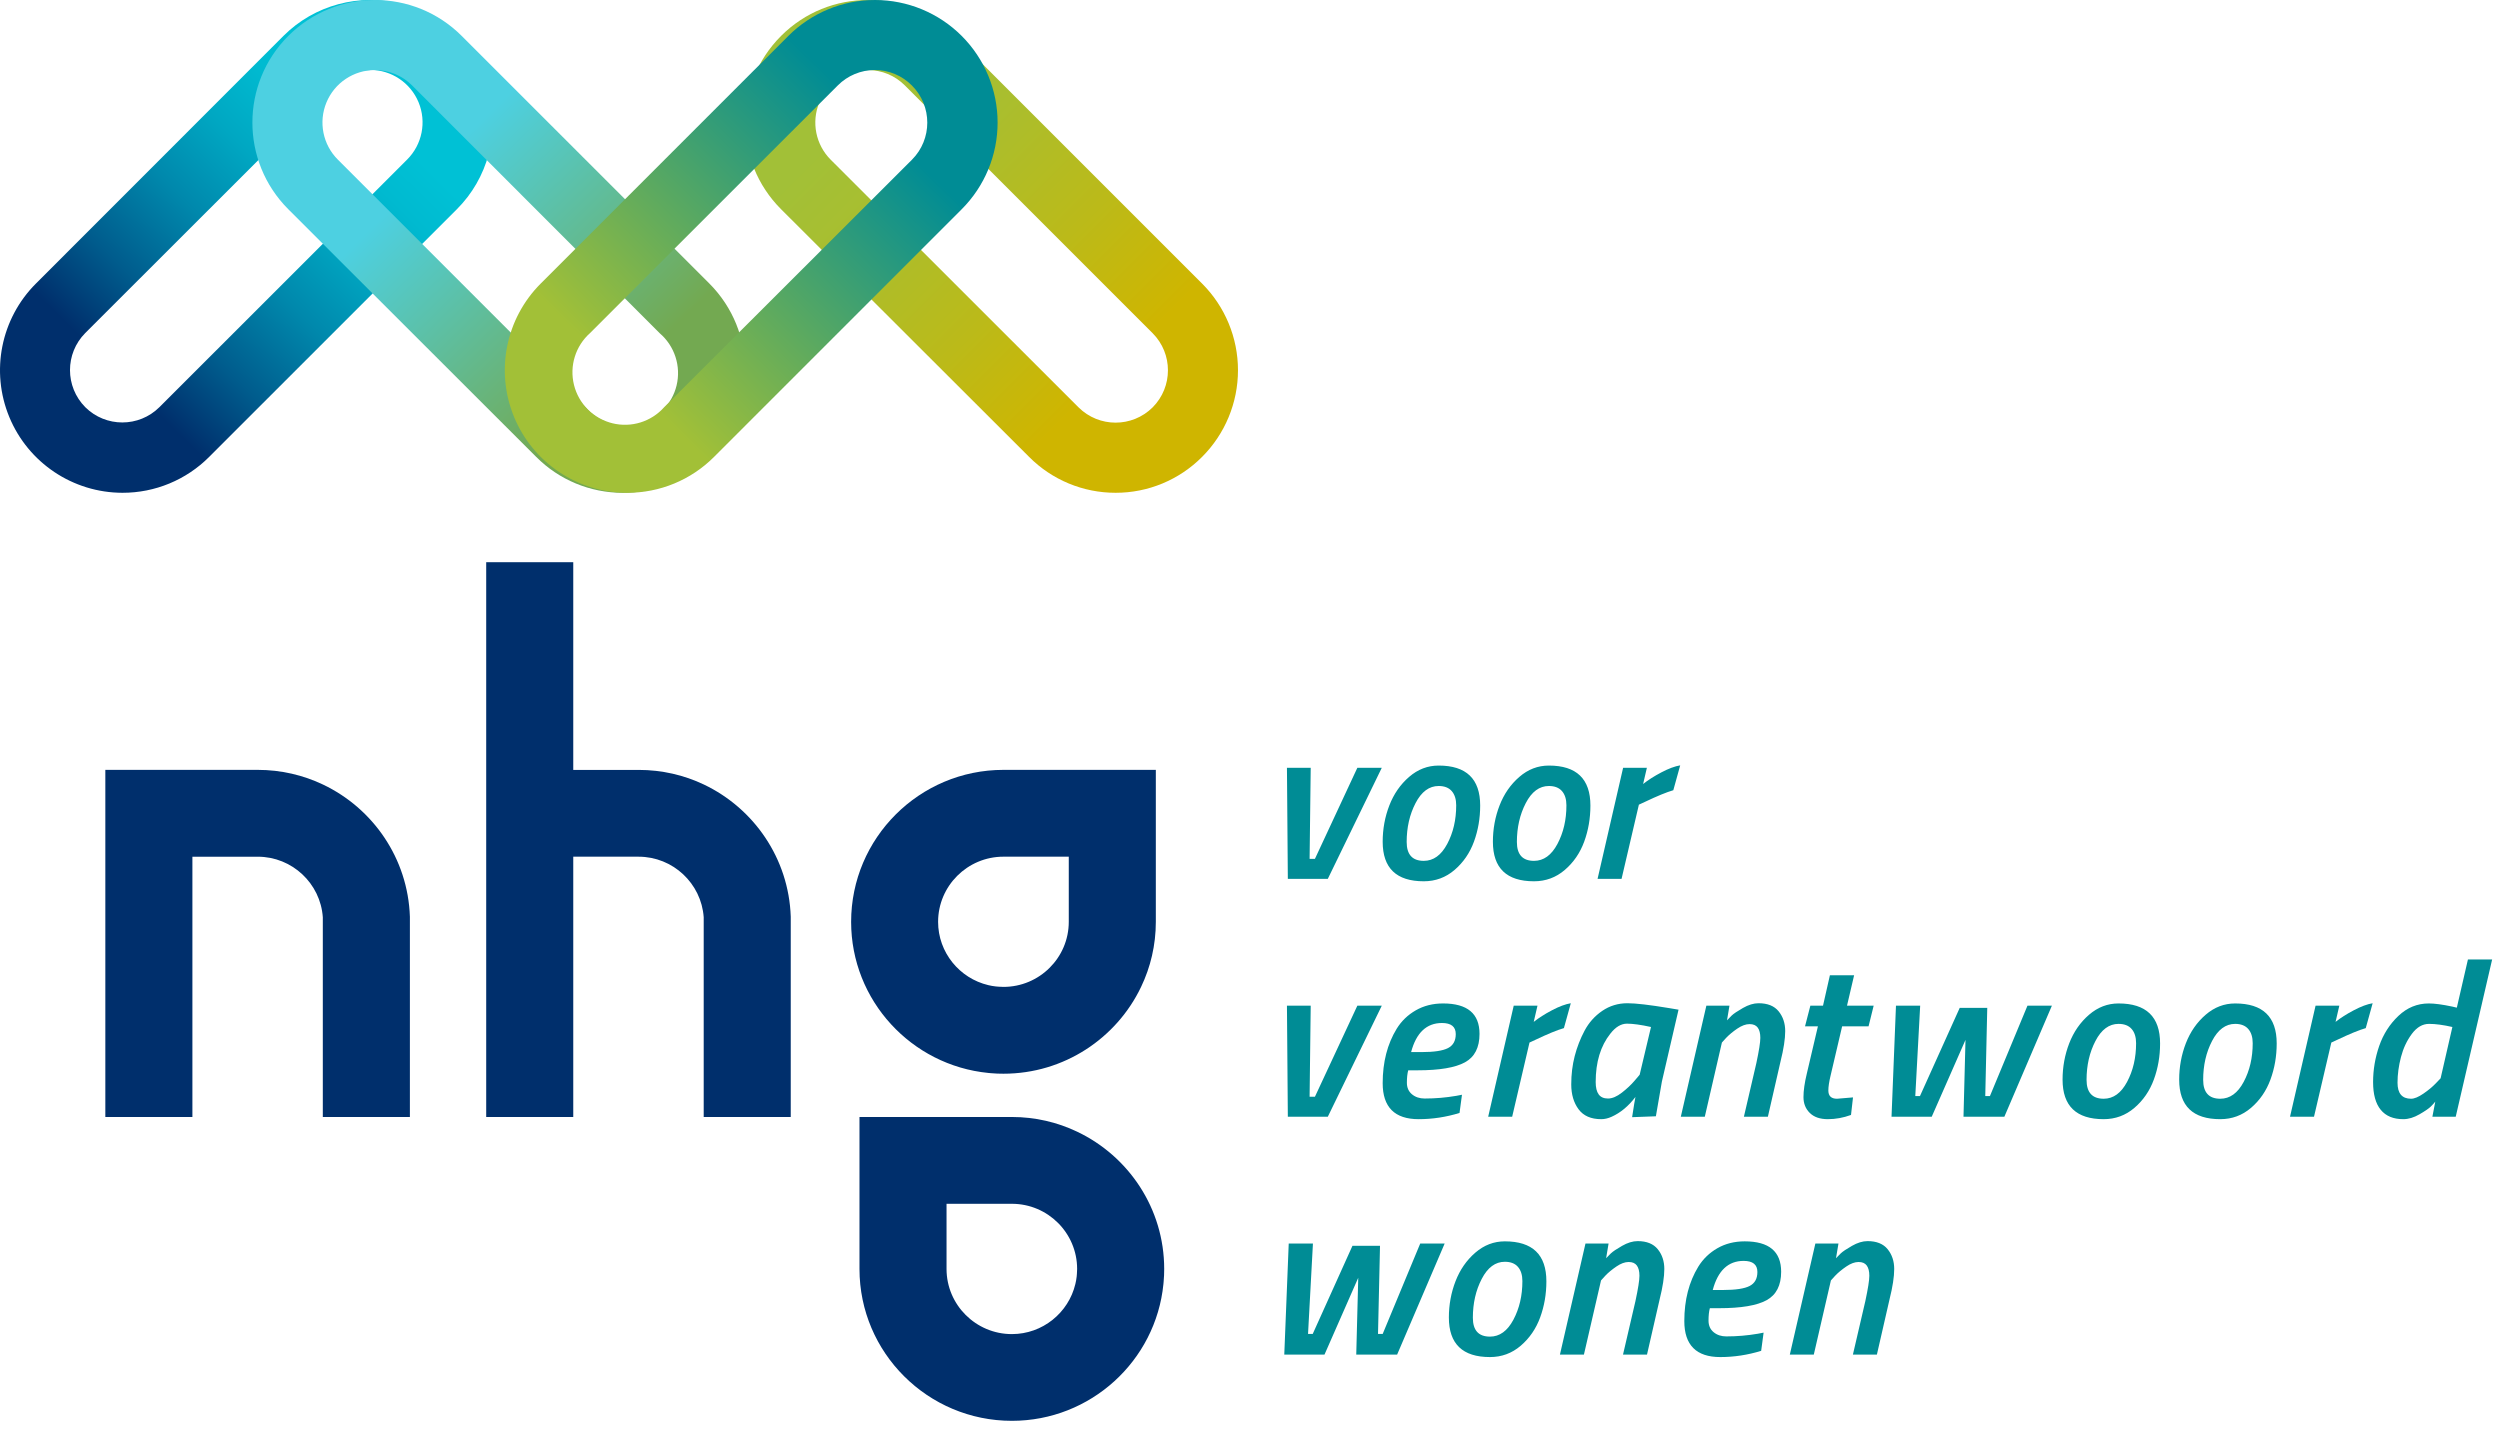 <?xml version="1.0" encoding="UTF-8"?>
<svg xmlns="http://www.w3.org/2000/svg" xmlns:xlink="http://www.w3.org/1999/xlink" width="208px" height="121px" viewBox="0 0 208 121" version="1.1">
  <title>logo</title>
  <defs>
    <linearGradient x1="7.252%" y1="92.717%" x2="92.711%" y2="7.286%" id="linearGradient-1">
      <stop stop-color="#002F6C" offset="20%"></stop>
      <stop stop-color="#005C8D" offset="33%"></stop>
      <stop stop-color="#0088AC" offset="48%"></stop>
      <stop stop-color="#00A7C2" offset="61%"></stop>
      <stop stop-color="#00BAD0" offset="72%"></stop>
      <stop stop-color="#00C1D5" offset="80%"></stop>
    </linearGradient>
    <linearGradient x1="7.286%" y1="7.285%" x2="92.734%" y2="92.717%" id="linearGradient-2">
      <stop stop-color="#4DD0E1" offset="34%"></stop>
      <stop stop-color="#73A951" offset="80%"></stop>
    </linearGradient>
    <linearGradient x1="7.285%" y1="7.285%" x2="92.714%" y2="92.717%" id="linearGradient-3">
      <stop stop-color="#A2C037" offset="20%"></stop>
      <stop stop-color="#A9BE2F" offset="35%"></stop>
      <stop stop-color="#BBBA19" offset="59%"></stop>
      <stop stop-color="#CFB500" offset="80%"></stop>
    </linearGradient>
    <linearGradient x1="7.249%" y1="92.717%" x2="92.677%" y2="7.286%" id="linearGradient-4">
      <stop stop-color="#A2C037" offset="20%"></stop>
      <stop stop-color="#008C95" offset="80%"></stop>
    </linearGradient>
  </defs>
  <g id="Page-1" stroke="none" stroke-width="1" fill="none" fill-rule="evenodd">
    <g id="01-woningverduurzaming" transform="translate(-62, -18)">
      <g id="menu" transform="translate(0, -26)">
        <g id="logo" transform="translate(62, 44)">
          <g id="vormen" fill-rule="nonzero">
            <path d="M10.188,41 C6.064,40.994 2.349,38.507 0.774,34.698 C-0.801,30.889 0.073,26.506 2.989,23.592 L23.583,2.987 C26.16,0.411 29.917,-0.595 33.438,0.348 C36.959,1.291 39.709,4.039 40.652,7.559 C41.596,11.078 40.589,14.833 38.011,17.409 L17.402,38.014 C15.492,39.93 12.895,41.005 10.188,41 L10.188,41 Z M30.797,5.829 C29.64,5.83 28.53,6.29 27.712,7.109 L7.092,27.709 C5.401,29.417 5.401,32.168 7.092,33.876 C8.799,35.573 11.556,35.573 13.263,33.876 L33.877,13.272 C35.126,12.023 35.501,10.145 34.826,8.513 C34.15,6.881 32.559,5.816 30.792,5.814 L30.797,5.829 Z" id="Shape" fill="url(#linearGradient-1)"></path>
            <path d="M51.808,41 C49.107,41.005 46.516,39.929 44.612,38.014 L23.987,17.409 C20.004,13.426 20.004,6.969 23.987,2.987 C27.971,-0.996 34.429,-0.996 38.412,2.987 L59.021,23.592 C62.993,27.579 62.993,34.027 59.021,38.014 L59.021,38.014 C57.112,39.933 54.515,41.008 51.808,41 Z M31.2,5.829 C29.431,5.826 27.836,6.891 27.16,8.525 C26.484,10.159 26.861,12.04 28.115,13.287 L48.719,33.892 C49.789,35.138 51.466,35.68 53.063,35.296 C54.66,34.911 55.907,33.664 56.292,32.068 C56.677,30.471 56.134,28.794 54.888,27.724 L34.289,7.109 C33.471,6.288 32.359,5.827 31.2,5.829 Z" id="Shape" fill="url(#linearGradient-2)" style="mix-blend-mode: multiply;"></path>
            <path d="M92.818,41 C90.117,41.004 87.526,39.929 85.622,38.014 L64.987,17.409 C61.004,13.426 61.004,6.969 64.987,2.987 C68.969,-0.996 75.426,-0.996 79.408,2.987 L100.013,23.592 C101.925,25.504 103,28.098 103,30.803 C103,33.508 101.925,36.101 100.013,38.014 L100.013,38.014 C98.109,39.929 95.518,41.004 92.818,41 L92.818,41 Z M72.198,5.829 C70.432,5.831 68.841,6.897 68.166,8.528 C67.491,10.16 67.865,12.038 69.114,13.287 L89.734,33.892 C91.44,35.588 94.195,35.588 95.901,33.892 L95.901,33.892 C97.597,32.186 97.597,29.43 95.901,27.724 L75.286,7.109 C74.469,6.287 73.357,5.826 72.198,5.829 Z" id="Shape" fill="url(#linearGradient-3)" style="mix-blend-mode: multiply;"></path>
            <path d="M52.183,41 C48.061,40.994 44.348,38.507 42.774,34.698 C41.199,30.889 42.073,26.506 44.987,23.592 L65.592,2.987 C67.504,1.075 70.098,0 72.802,0 C75.507,0 78.101,1.075 80.013,2.987 L80.013,2.987 C81.926,4.9 83,7.493 83,10.198 C83,12.903 81.926,15.497 80.013,17.409 L59.409,38.014 C57.495,39.934 54.893,41.009 52.183,41 Z M72.787,5.824 C71.629,5.825 70.519,6.288 69.703,7.109 L49.094,27.709 C47.881,28.786 47.366,30.447 47.755,32.022 C48.144,33.597 49.373,34.826 50.948,35.215 C52.523,35.605 54.184,35.089 55.261,33.876 L75.876,13.287 C77.575,11.582 77.575,8.824 75.876,7.119 L75.876,7.119 C75.061,6.292 73.948,5.825 72.787,5.824 L72.787,5.824 Z" id="Shape" fill="url(#linearGradient-4)" style="mix-blend-mode: multiply;"></path>
          </g>
          <g id="NHG" transform="translate(8.764, 46.773)" fill="#002F6C">
            <path d="M25.339,29.5 L25.339,46.159 L18.094,46.159 L18.094,29.541 C17.899,26.734 15.546,24.505 12.68,24.505 L7.244,24.505 L7.244,46.159 L1.22568622e-13,46.159 L1.22568622e-13,17.28 L12.68,17.28 C14.623,17.28 16.469,17.72 18.11,18.502 C22.268,20.48 25.18,24.648 25.339,29.5" id="Fill-1"></path>
            <path d="M57.026,29.497 L57.026,46.162 L49.784,46.162 L49.784,29.54 C49.587,26.737 47.234,24.504 44.365,24.504 L38.931,24.504 L38.931,46.162 L31.688,46.162 L31.688,-5.32907052e-14 L38.931,-5.32907052e-14 L38.931,17.283 L44.365,17.283 C46.313,17.283 48.157,17.717 49.799,18.5 C53.953,20.478 56.866,24.648 57.026,29.497" id="Fill-3"></path>
            <path d="M80.158,29.924 C80.158,32.91 77.718,35.337 74.722,35.337 C74.581,35.337 74.441,35.331 74.301,35.318 C74.23,35.318 74.154,35.305 74.083,35.299 C73.872,35.274 73.662,35.242 73.464,35.191 C71.069,34.624 69.286,32.472 69.286,29.924 C69.286,26.936 71.726,24.503 74.722,24.503 L80.158,24.503 L80.158,29.924 Z M87.401,17.28 L80.158,17.28 L74.722,17.28 C67.735,17.28 62.05,22.949 62.05,29.924 C62.05,36.471 67.064,41.866 73.464,42.496 C73.534,42.503 73.611,42.509 73.681,42.516 C74.026,42.549 74.37,42.56 74.722,42.56 C79.768,42.56 84.137,39.605 86.174,35.337 C86.96,33.7 87.401,31.861 87.401,29.924 L87.401,24.503 L87.401,17.28 Z" id="Fill-5"></path>
            <path d="M75.424,53.383 C78.42,53.383 80.853,55.816 80.853,58.804 C80.853,58.945 80.846,59.083 80.834,59.224 C80.834,59.294 80.821,59.37 80.815,59.441 C80.789,59.652 80.757,59.861 80.706,60.058 C80.138,62.447 77.979,64.224 75.424,64.224 C72.428,64.224 69.988,61.791 69.988,58.804 L69.988,53.383 L75.424,53.383 Z M62.745,46.16 L62.745,53.383 L62.745,58.804 C62.745,65.772 68.43,71.44 75.424,71.44 C81.99,71.44 87.401,66.441 88.033,60.058 C88.039,59.988 88.046,59.912 88.052,59.842 C88.084,59.498 88.097,59.153 88.097,58.804 C88.097,53.772 85.133,49.416 80.853,47.383 C79.212,46.599 77.365,46.16 75.424,46.16 L69.988,46.16 L62.745,46.16 Z" id="Fill-7"></path>
          </g>
          <g id="verantwoord" transform="translate(104.653, 52.12)" fill="#008C95" fill-rule="nonzero">
            <polygon id="v" points="5.821 21 10.312 11.76 8.279 11.76 4.749 19.337 4.306 19.337 4.398 11.76 2.421 11.76 2.495 21"></polygon>
            <path d="M13.805,21.203 C14.778,21.203 15.631,20.889 16.364,20.261 C17.097,19.632 17.636,18.847 17.981,17.905 C18.326,16.962 18.498,15.961 18.498,14.902 C18.498,12.684 17.347,11.575 15.043,11.575 C14.131,11.575 13.312,11.889 12.585,12.518 C11.858,13.146 11.31,13.938 10.94,14.892 C10.571,15.847 10.386,16.854 10.386,17.914 C10.386,20.107 11.525,21.203 13.805,21.203 Z M13.805,19.503 C12.856,19.503 12.382,18.98 12.382,17.932 C12.382,16.725 12.628,15.647 13.121,14.698 C13.614,13.75 14.254,13.275 15.043,13.275 C15.523,13.275 15.887,13.417 16.133,13.7 C16.379,13.984 16.503,14.378 16.503,14.883 C16.503,16.09 16.253,17.162 15.754,18.099 C15.255,19.035 14.605,19.503 13.805,19.503 Z M22.975,21.203 C23.949,21.203 24.802,20.889 25.535,20.261 C26.268,19.632 26.807,18.847 27.152,17.905 C27.497,16.962 27.669,15.961 27.669,14.902 C27.669,12.684 26.517,11.575 24.213,11.575 C23.302,11.575 22.482,11.889 21.756,12.518 C21.029,13.146 20.48,13.938 20.111,14.892 C19.741,15.847 19.556,16.854 19.556,17.914 C19.556,20.107 20.696,21.203 22.975,21.203 Z M22.975,19.503 C22.027,19.503 21.552,18.98 21.552,17.932 C21.552,16.725 21.799,15.647 22.291,14.698 C22.784,13.75 23.425,13.275 24.213,13.275 C24.694,13.275 25.057,13.417 25.304,13.7 C25.55,13.984 25.673,14.378 25.673,14.883 C25.673,16.09 25.424,17.162 24.925,18.099 C24.426,19.035 23.776,19.503 22.975,19.503 Z M30.261,21 L31.702,14.828 L32.183,14.606 C33.218,14.113 34.012,13.787 34.567,13.626 L34.567,13.626 L35.14,11.557 C34.696,11.631 34.176,11.825 33.578,12.139 C32.981,12.453 32.472,12.776 32.054,13.109 L32.054,13.109 L32.368,11.76 L30.39,11.76 L28.265,21 L30.261,21 Z" id="oor"></path>
            <polygon id="v" points="5.821 40.792 10.312 31.552 8.279 31.552 4.749 39.129 4.306 39.129 4.398 31.552 2.421 31.552 2.495 40.792"></polygon>
            <path d="M13.38,40.995 C14.525,40.995 15.659,40.823 16.78,40.478 L16.78,40.478 L16.983,38.963 L16.503,39.055 C15.64,39.203 14.766,39.277 13.878,39.277 C13.46,39.277 13.108,39.16 12.825,38.926 C12.542,38.692 12.4,38.371 12.4,37.965 C12.4,37.546 12.437,37.201 12.511,36.93 L12.511,36.93 L13.287,36.93 C15.11,36.93 16.426,36.708 17.233,36.264 C18.04,35.821 18.443,35.032 18.443,33.899 C18.443,32.211 17.433,31.367 15.412,31.367 C14.562,31.367 13.805,31.558 13.139,31.94 C12.474,32.322 11.944,32.833 11.55,33.474 C10.774,34.743 10.386,36.252 10.386,38.002 C10.386,39.997 11.384,40.995 13.38,40.995 Z M13.62,35.414 L12.751,35.414 C13.182,33.8 14.039,32.994 15.32,32.994 C16.084,32.994 16.466,33.302 16.466,33.918 C16.466,34.472 16.25,34.86 15.819,35.082 C15.388,35.304 14.655,35.414 13.62,35.414 L13.62,35.414 Z" id="e"></path>
            <path d="M21.16,40.792 L22.601,34.62 L23.082,34.398 C24.116,33.905 24.911,33.579 25.465,33.419 L25.465,33.419 L26.038,31.349 C25.595,31.423 25.074,31.617 24.477,31.931 C23.879,32.245 23.371,32.568 22.952,32.901 L22.952,32.901 L23.266,31.552 L21.289,31.552 L19.164,40.792 L21.16,40.792 Z" id="r"></path>
            <path d="M28.57,40.995 C28.853,40.995 29.143,40.928 29.439,40.792 C30.178,40.459 30.837,39.911 31.416,39.147 C31.367,39.381 31.274,39.942 31.139,40.829 L31.139,40.829 L33.116,40.755 L33.615,37.872 L35.001,31.885 L34.225,31.755 C32.599,31.484 31.441,31.349 30.751,31.349 C29.975,31.349 29.275,31.561 28.653,31.986 C28.031,32.411 27.541,32.96 27.184,33.631 C26.827,34.303 26.553,35.008 26.362,35.747 C26.171,36.486 26.075,37.272 26.075,38.103 C26.075,38.935 26.279,39.625 26.685,40.173 C27.092,40.721 27.72,40.995 28.57,40.995 Z M29.134,39.277 C28.783,39.277 28.524,39.163 28.358,38.935 C28.191,38.707 28.108,38.365 28.108,37.909 C28.108,36.246 28.515,34.903 29.328,33.881 C29.759,33.326 30.221,33.049 30.714,33.049 C31.207,33.049 31.872,33.141 32.71,33.326 L32.71,33.326 L31.767,37.299 L31.342,37.798 C31.059,38.131 30.708,38.461 30.289,38.787 C29.87,39.113 29.485,39.277 29.134,39.277 Z M37.186,40.792 L38.609,34.62 L38.96,34.232 C39.207,33.973 39.515,33.717 39.884,33.465 C40.254,33.212 40.596,33.086 40.91,33.086 C41.224,33.086 41.452,33.184 41.594,33.382 C41.736,33.579 41.806,33.862 41.806,34.232 C41.806,34.601 41.695,35.304 41.474,36.338 L41.474,36.338 L40.439,40.792 L42.435,40.792 L43.488,36.191 C43.747,35.156 43.876,34.315 43.876,33.668 C43.876,33.021 43.694,32.473 43.331,32.023 C42.968,31.574 42.41,31.349 41.659,31.349 C41.252,31.349 40.818,31.481 40.356,31.746 C39.894,32.011 39.583,32.22 39.422,32.374 C39.262,32.528 39.133,32.661 39.034,32.772 L39.034,32.772 L39.238,31.552 L37.316,31.552 L35.191,40.792 L37.186,40.792 Z M47.42,40.995 C48.066,40.995 48.71,40.878 49.351,40.644 L49.351,40.644 L49.517,39.184 L48.187,39.295 C47.706,39.295 47.466,39.067 47.466,38.611 C47.466,38.303 47.527,37.891 47.651,37.373 L47.651,37.373 L48.612,33.271 L50.811,33.271 L51.236,31.552 L49.018,31.552 L49.61,29.02 L47.595,29.02 L47.022,31.552 L45.969,31.552 L45.525,33.271 L46.597,33.271 L45.673,37.207 C45.489,37.971 45.396,38.621 45.396,39.157 C45.396,39.693 45.572,40.133 45.923,40.478 C46.274,40.823 46.773,40.995 47.42,40.995 Z" id="ant"></path>
            <polygon id="w" points="56.067 40.792 58.876 34.398 58.71 40.792 62.11 40.792 66.065 31.552 64.032 31.552 60.909 39.073 60.521 39.073 60.687 31.737 58.395 31.737 55.088 39.073 54.699 39.073 55.106 31.552 53.092 31.552 52.722 40.792"></polygon>
            <path d="M70.372,40.995 C71.345,40.995 72.198,40.681 72.931,40.053 C73.664,39.425 74.203,38.639 74.548,37.697 C74.893,36.754 75.066,35.753 75.066,34.694 C75.066,32.476 73.914,31.367 71.61,31.367 C70.698,31.367 69.879,31.681 69.152,32.31 C68.425,32.938 67.877,33.73 67.507,34.684 C67.138,35.639 66.953,36.646 66.953,37.706 C66.953,39.899 68.093,40.995 70.372,40.995 Z M70.372,39.295 C69.423,39.295 68.949,38.772 68.949,37.724 C68.949,36.517 69.195,35.439 69.688,34.49 C70.181,33.542 70.822,33.067 71.61,33.067 C72.09,33.067 72.454,33.209 72.7,33.492 C72.947,33.776 73.07,34.17 73.07,34.675 C73.07,35.883 72.82,36.954 72.321,37.891 C71.823,38.827 71.173,39.295 70.372,39.295 Z" id="o"></path>
            <path d="M80.074,40.995 C81.047,40.995 81.9,40.681 82.633,40.053 C83.366,39.425 83.905,38.639 84.25,37.697 C84.595,36.754 84.768,35.753 84.768,34.694 C84.768,32.476 83.616,31.367 81.312,31.367 C80.4,31.367 79.581,31.681 78.854,32.31 C78.127,32.938 77.579,33.73 77.209,34.684 C76.84,35.639 76.655,36.646 76.655,37.706 C76.655,39.899 77.795,40.995 80.074,40.995 Z M80.074,39.295 C79.125,39.295 78.651,38.772 78.651,37.724 C78.651,36.517 78.897,35.439 79.39,34.49 C79.883,33.542 80.524,33.067 81.312,33.067 C81.792,33.067 82.156,33.209 82.402,33.492 C82.649,33.776 82.772,34.17 82.772,34.675 C82.772,35.883 82.522,36.954 82.023,37.891 C81.525,38.827 80.875,39.295 80.074,39.295 Z" id="o"></path>
            <path d="M87.872,40.792 L89.314,34.62 L89.794,34.398 C90.829,33.905 91.624,33.579 92.178,33.419 L92.178,33.419 L92.751,31.349 C92.308,31.423 91.787,31.617 91.19,31.931 C90.592,32.245 90.084,32.568 89.665,32.901 L89.665,32.901 L89.979,31.552 L88.002,31.552 L85.877,40.792 L87.872,40.792 Z" id="r"></path>
            <path d="M95.301,40.995 C95.733,40.995 96.182,40.86 96.65,40.589 C97.119,40.318 97.433,40.102 97.593,39.942 C97.753,39.782 97.876,39.646 97.962,39.535 L97.962,39.535 L97.722,40.792 L99.663,40.792 L102.693,27.708 L100.679,27.708 L99.755,31.718 L99.367,31.626 C98.554,31.454 97.907,31.367 97.427,31.367 C96.466,31.367 95.622,31.712 94.895,32.402 C94.168,33.092 93.635,33.927 93.296,34.906 C92.957,35.886 92.788,36.887 92.788,37.909 C92.788,38.932 93.001,39.702 93.426,40.219 C93.851,40.737 94.476,40.995 95.301,40.995 Z M95.948,39.295 C95.197,39.295 94.821,38.852 94.821,37.965 C94.821,37.275 94.916,36.563 95.107,35.83 C95.298,35.097 95.6,34.453 96.013,33.899 C96.426,33.345 96.903,33.067 97.445,33.067 C97.987,33.067 98.634,33.154 99.385,33.326 L99.385,33.326 L98.406,37.595 L97.999,38.02 C97.728,38.303 97.387,38.587 96.974,38.87 C96.561,39.154 96.219,39.295 95.948,39.295 Z" id="d"></path>
            <polygon id="w" points="5.544 60.584 8.353 54.19 8.187 60.584 11.587 60.584 15.542 51.344 13.509 51.344 10.386 58.866 9.998 58.866 10.164 51.529 7.872 51.529 4.565 58.866 4.176 58.866 4.583 51.344 2.569 51.344 2.199 60.584"></polygon>
            <path d="M19.312,60.788 C20.285,60.788 21.138,60.473 21.871,59.845 C22.604,59.217 23.143,58.431 23.488,57.489 C23.833,56.546 24.006,55.545 24.006,54.486 C24.006,52.268 22.854,51.16 20.55,51.16 C19.638,51.16 18.819,51.474 18.092,52.102 C17.365,52.73 16.817,53.522 16.447,54.477 C16.078,55.431 15.893,56.439 15.893,57.498 C15.893,59.691 17.032,60.788 19.312,60.788 Z M19.312,59.087 C18.363,59.087 17.889,58.564 17.889,57.517 C17.889,56.309 18.135,55.231 18.628,54.283 C19.121,53.334 19.761,52.86 20.55,52.86 C21.03,52.86 21.394,53.001 21.64,53.285 C21.886,53.568 22.01,53.962 22.01,54.467 C22.01,55.675 21.76,56.747 21.261,57.683 C20.762,58.619 20.112,59.087 19.312,59.087 Z" id="o"></path>
            <path d="M27.129,60.584 L28.552,54.412 L28.903,54.024 C29.149,53.765 29.457,53.51 29.827,53.257 C30.196,53.004 30.538,52.878 30.852,52.878 C31.167,52.878 31.394,52.977 31.536,53.174 C31.678,53.371 31.749,53.654 31.749,54.024 C31.749,54.394 31.638,55.096 31.416,56.131 L31.416,56.131 L30.381,60.584 L32.377,60.584 L33.43,55.983 C33.689,54.948 33.818,54.107 33.818,53.46 C33.818,52.813 33.637,52.265 33.273,51.816 C32.91,51.366 32.352,51.141 31.601,51.141 C31.194,51.141 30.76,51.273 30.298,51.538 C29.836,51.803 29.525,52.013 29.365,52.167 C29.205,52.321 29.075,52.453 28.977,52.564 L28.977,52.564 L29.18,51.344 L27.258,51.344 L25.133,60.584 L27.129,60.584 Z" id="n"></path>
            <path d="M38.475,60.788 C39.621,60.788 40.755,60.615 41.876,60.27 L41.876,60.27 L42.079,58.755 L41.598,58.847 C40.736,58.995 39.861,59.069 38.974,59.069 C38.555,59.069 38.204,58.952 37.921,58.718 C37.638,58.484 37.496,58.163 37.496,57.757 C37.496,57.338 37.533,56.993 37.607,56.722 L37.607,56.722 L38.383,56.722 C40.206,56.722 41.521,56.5 42.328,56.057 C43.135,55.613 43.539,54.825 43.539,53.691 C43.539,52.003 42.529,51.16 40.508,51.16 C39.658,51.16 38.9,51.35 38.235,51.732 C37.57,52.114 37.04,52.626 36.646,53.266 C35.87,54.535 35.482,56.044 35.482,57.794 C35.482,59.79 36.48,60.788 38.475,60.788 Z M38.716,55.207 L37.847,55.207 C38.278,53.593 39.134,52.786 40.416,52.786 C41.18,52.786 41.562,53.094 41.562,53.71 C41.562,54.264 41.346,54.652 40.915,54.874 C40.484,55.096 39.75,55.207 38.716,55.207 L38.716,55.207 Z" id="e"></path>
            <path d="M46.255,60.584 L47.678,54.412 L48.03,54.024 C48.276,53.765 48.584,53.51 48.954,53.257 C49.323,53.004 49.665,52.878 49.979,52.878 C50.293,52.878 50.521,52.977 50.663,53.174 C50.805,53.371 50.875,53.654 50.875,54.024 C50.875,54.394 50.765,55.096 50.543,56.131 L50.543,56.131 L49.508,60.584 L51.504,60.584 L52.557,55.983 C52.816,54.948 52.945,54.107 52.945,53.46 C52.945,52.813 52.763,52.265 52.4,51.816 C52.037,51.366 51.479,51.141 50.728,51.141 C50.321,51.141 49.887,51.273 49.425,51.538 C48.963,51.803 48.652,52.013 48.492,52.167 C48.331,52.321 48.202,52.453 48.103,52.564 L48.103,52.564 L48.307,51.344 L46.385,51.344 L44.26,60.584 L46.255,60.584 Z" id="n"></path>
          </g>
        </g>
      </g>
    </g>
  </g>
</svg>
